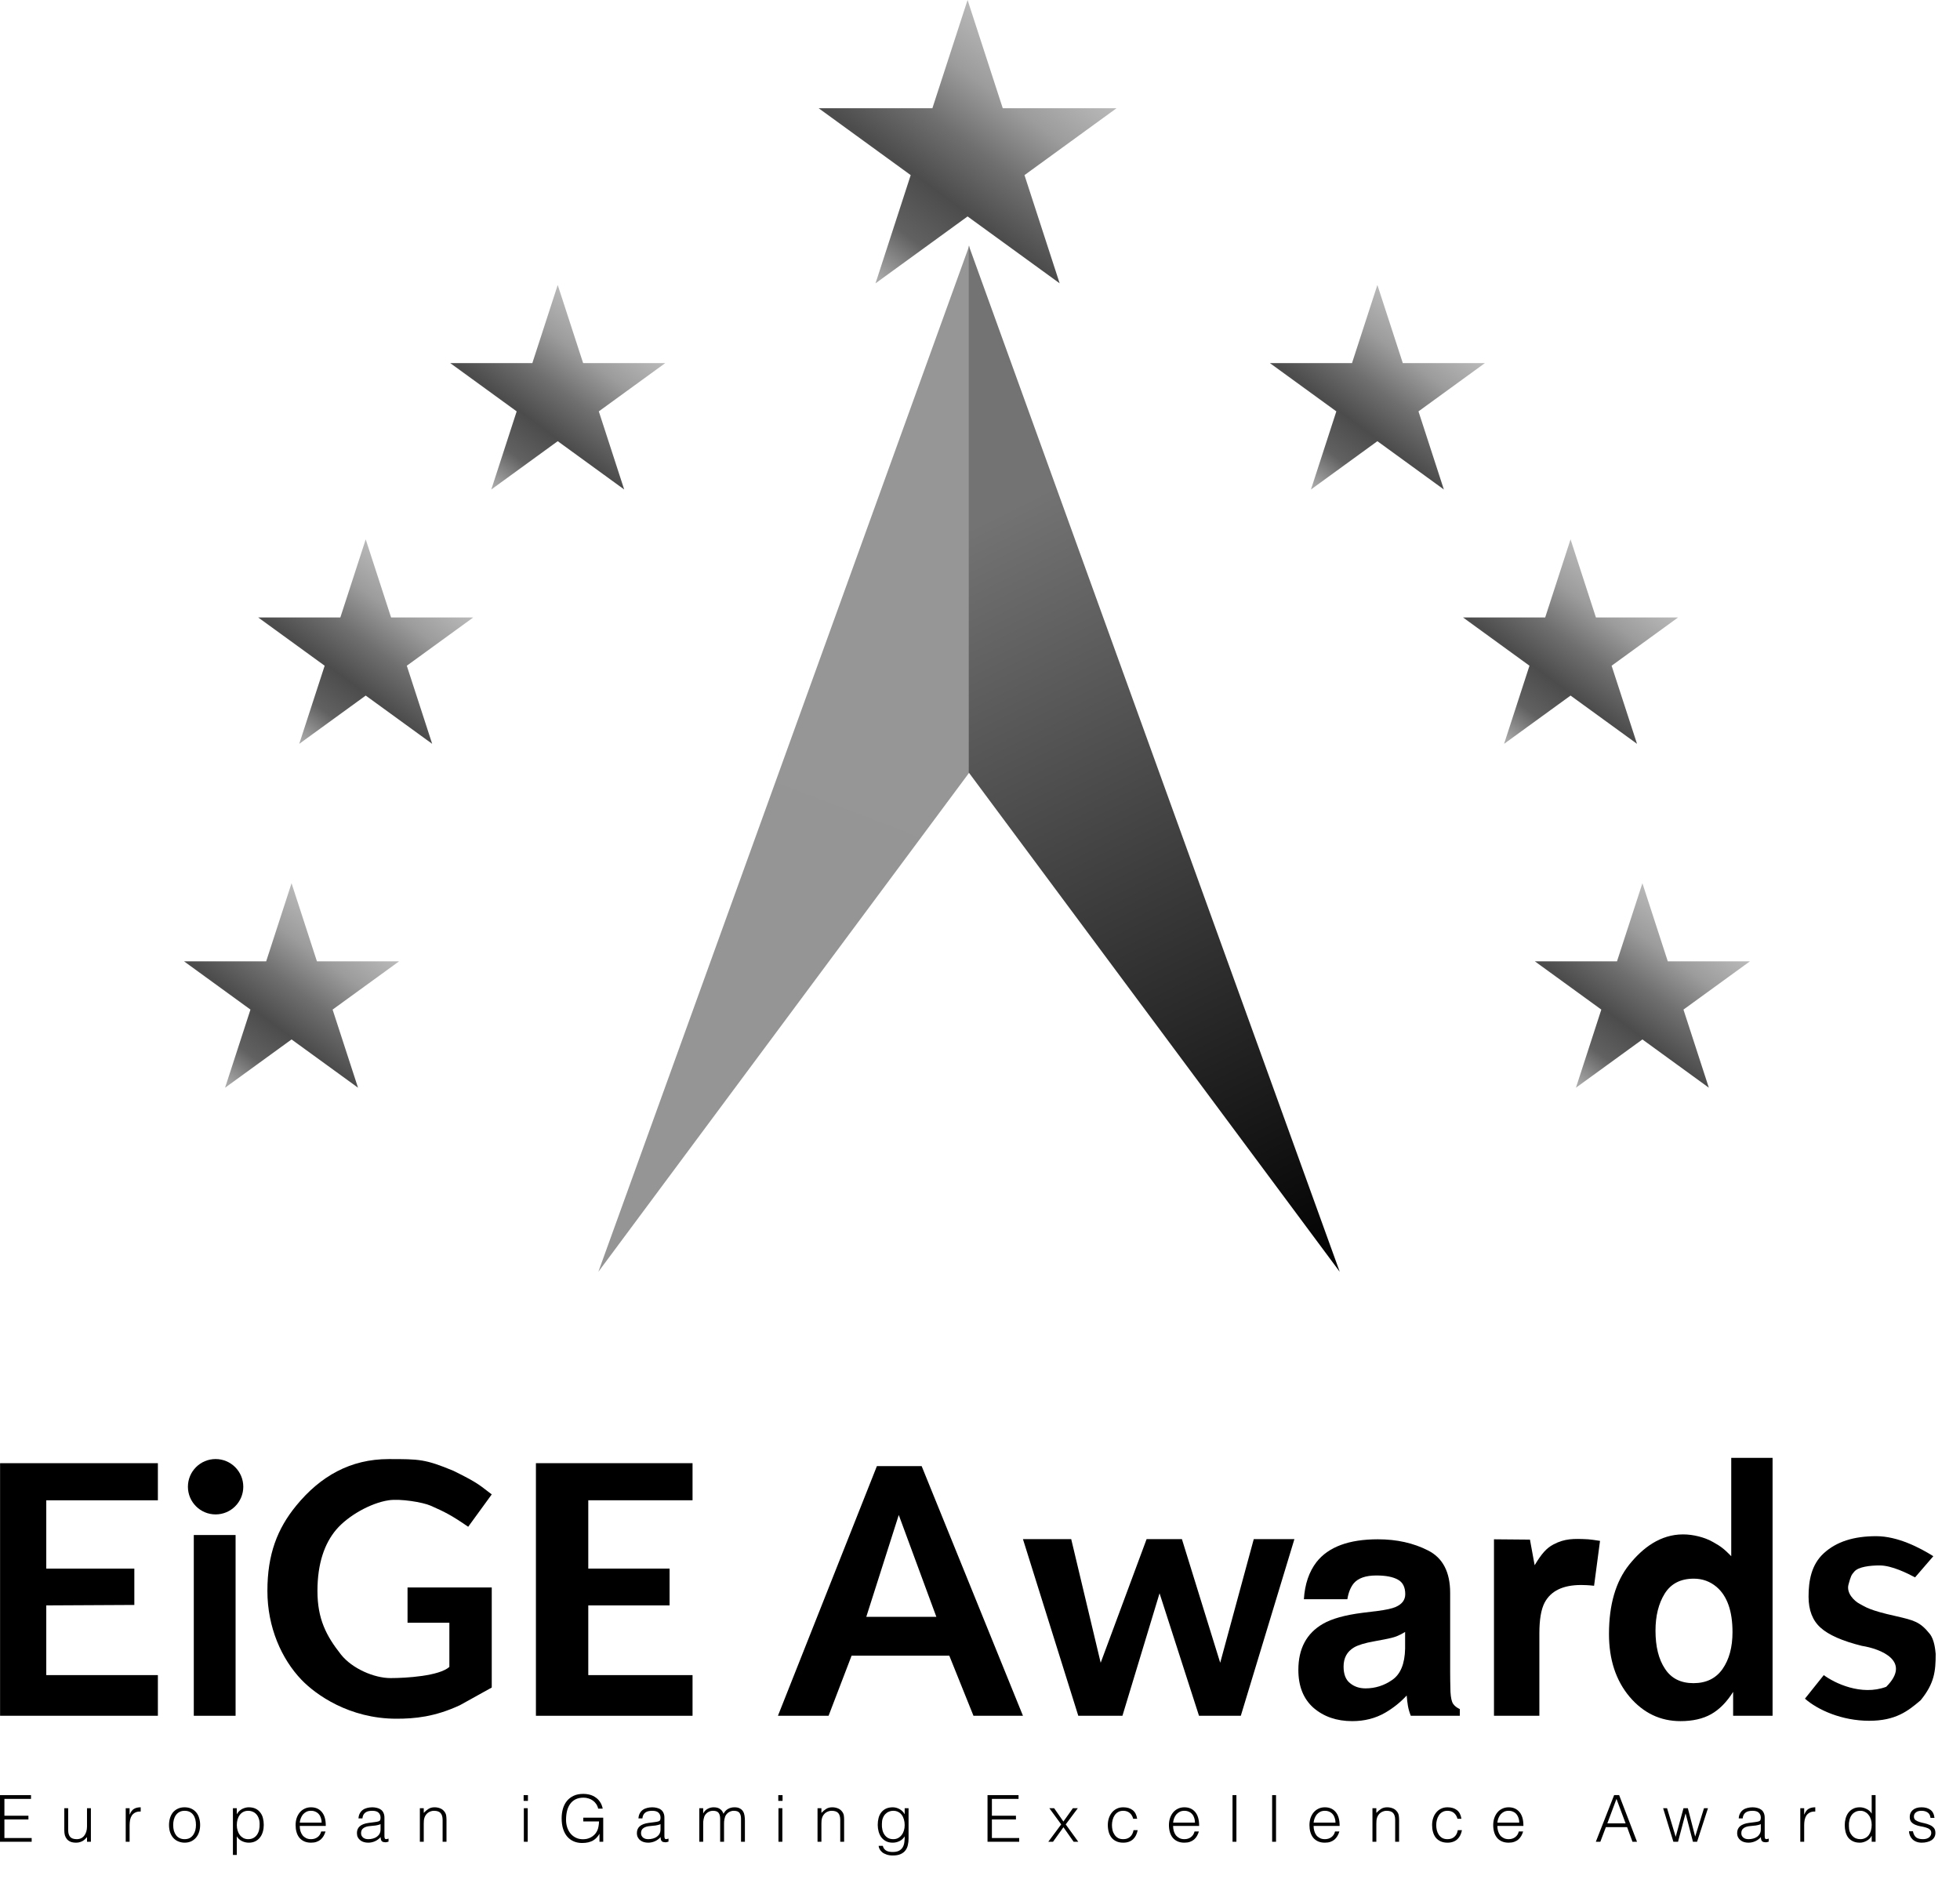 <svg width="56" height="54" viewBox="0 0 56 54" fill="none" xmlns="http://www.w3.org/2000/svg">
<path d="M27.645 0L28.65 3.092H31.902L29.271 5.004L30.276 8.096L27.645 6.185L25.015 8.096L26.02 5.004L23.389 3.092H26.64L27.645 0Z" fill="url(#paint0_linear_344_706)"/>
<path d="M15.935 8.143L16.661 10.375H19.008L17.109 11.755L17.834 13.987L15.935 12.607L14.037 13.987L14.762 11.755L12.863 10.375H15.21L15.935 8.143Z" fill="url(#paint1_linear_344_706)"/>
<path d="M39.354 8.143L40.08 10.375H42.427L40.528 11.755L41.253 13.987L39.354 12.607L37.456 13.987L38.181 11.755L36.282 10.375H38.629L39.354 8.143Z" fill="url(#paint2_linear_344_706)"/>
<path d="M44.873 15.412L45.598 17.644H47.945L46.046 19.023L46.772 21.255L44.873 19.876L42.974 21.255L43.699 19.023L41.801 17.644H44.148L44.873 15.412Z" fill="url(#paint3_linear_344_706)"/>
<path d="M10.449 15.412L11.174 17.644H13.521L11.623 19.023L12.348 21.255L10.449 19.876L8.55 21.255L9.276 19.023L7.377 17.644H9.724L10.449 15.412Z" fill="url(#paint4_linear_344_706)"/>
<path d="M8.33 25.238L9.055 27.47H11.402L9.503 28.849L10.229 31.081L8.33 29.702L6.431 31.081L7.156 28.849L5.258 27.47H7.605L8.33 25.238Z" fill="url(#paint5_linear_344_706)"/>
<path d="M46.926 25.238L47.651 27.47H49.998L48.099 28.849L48.824 31.081L46.926 29.702L45.027 31.081L45.752 28.849L43.853 27.47H46.2L46.926 25.238Z" fill="url(#paint6_linear_344_706)"/>
<path d="M17.096 36.341L27.695 7.016V22.074L17.096 36.341Z" fill="url(#paint7_linear_344_706)"/>
<path d="M38.278 36.341L27.679 7.016V22.074L38.278 36.341Z" fill="url(#paint8_linear_344_706)"/>
<path d="M3.838 45.861L1.322 45.874V47.866H4.511V49.028H0.002V41.81H4.511V42.87H1.322V44.822H3.838V45.861Z" fill="black"/>
<path d="M19.131 45.874H16.808V47.866H19.787V49.028H15.312V41.81H19.787V42.87H16.808V44.822H19.131V45.874Z" fill="black"/>
<path d="M13.142 48.725C12.418 49.062 11.845 49.112 11.325 49.112C9.979 49.112 9.02 48.423 8.616 48.002C8.043 47.405 7.64 46.497 7.64 45.461C7.64 44.414 7.923 43.684 8.464 43.023C9.154 42.181 10.012 41.693 11.105 41.693C11.981 41.693 12.149 41.693 12.957 42.029C13.714 42.399 13.73 42.467 14.05 42.702L13.377 43.627C12.889 43.291 12.698 43.198 12.3 43.023C12.078 42.926 11.442 42.82 11.105 42.87C10.59 42.947 9.945 43.312 9.608 43.707C9.275 44.099 9.07 44.672 9.07 45.461C9.07 46.257 9.317 46.74 9.743 47.279C10.063 47.682 10.694 47.951 11.156 47.951C11.61 47.951 12.549 47.892 12.839 47.632C12.839 46.875 12.839 46.858 12.839 46.37H11.644V45.361H14.05V48.221L13.142 48.725Z" fill="black"/>
<path d="M6.731 43.863V49.028H5.537V43.863H6.731Z" fill="black"/>
<path d="M27.123 47.311H24.331L23.674 49.027H22.227L25.054 41.894H26.333L29.227 49.027H27.813L27.123 47.311ZM26.753 46.201L25.679 43.29L24.751 46.201H26.753Z" fill="black"/>
<path d="M34.257 49.027L33.13 45.528L32.07 49.027H30.808L29.227 43.98H30.606L31.448 47.513L32.76 43.98H33.769L34.863 47.513L35.822 43.98H36.983L35.452 49.027H34.257Z" fill="black"/>
<path d="M37.615 44.635C37.956 44.202 38.54 43.985 39.368 43.985C39.908 43.985 40.387 44.092 40.805 44.306C41.224 44.519 41.433 44.923 41.433 45.516V47.776C41.433 47.932 41.436 48.122 41.442 48.345C41.452 48.514 41.477 48.628 41.519 48.688C41.561 48.749 41.625 48.798 41.709 48.837V49.027H40.308C40.269 48.928 40.242 48.834 40.227 48.747C40.212 48.66 40.2 48.56 40.191 48.449C40.013 48.642 39.808 48.806 39.576 48.941C39.299 49.101 38.986 49.181 38.636 49.181C38.191 49.181 37.822 49.054 37.529 48.801C37.24 48.545 37.096 48.184 37.096 47.717C37.096 47.111 37.329 46.673 37.796 46.402C38.052 46.254 38.429 46.149 38.926 46.086L39.364 46.032C39.602 46.001 39.772 45.964 39.875 45.919C40.058 45.84 40.15 45.718 40.15 45.553C40.15 45.351 40.079 45.212 39.938 45.137C39.799 45.059 39.594 45.019 39.323 45.019C39.019 45.019 38.804 45.095 38.677 45.245C38.587 45.357 38.527 45.507 38.496 45.697H37.254C37.281 45.266 37.401 44.913 37.615 44.635ZM38.573 48.096C38.694 48.196 38.841 48.245 39.016 48.245C39.293 48.245 39.548 48.164 39.78 48.002C40.015 47.839 40.137 47.542 40.146 47.111V46.633C40.064 46.684 39.981 46.726 39.897 46.759C39.816 46.789 39.703 46.818 39.558 46.845L39.269 46.899C38.998 46.947 38.804 47.006 38.686 47.075C38.487 47.193 38.388 47.375 38.388 47.622C38.388 47.842 38.45 48 38.573 48.096Z" fill="black"/>
<path d="M50.645 41.658V49.027H49.518V48.345C49.335 48.637 49.125 48.849 48.89 48.982C48.655 49.114 48.363 49.181 48.014 49.181C47.438 49.181 46.953 48.949 46.559 48.485C46.167 48.018 45.971 47.42 45.971 46.691C45.971 45.851 46.164 45.19 46.55 44.708C46.938 44.226 47.44 43.845 48.087 43.845C48.385 43.845 48.713 43.931 48.945 44.064C49.177 44.193 49.265 44.266 49.464 44.468V41.658H50.645ZM47.3 46.596C47.3 47.051 47.39 47.414 47.571 47.685C47.749 47.959 48.02 48.096 48.384 48.096C48.749 48.096 49.026 47.961 49.216 47.69C49.405 47.419 49.5 47.068 49.5 46.637C49.5 46.035 49.348 45.604 49.044 45.345C48.857 45.188 48.64 45.11 48.393 45.11C48.017 45.11 47.74 45.253 47.562 45.539C47.387 45.822 47.3 46.175 47.3 46.596Z" fill="black"/>
<path d="M45.175 45.291C44.657 45.291 44.309 45.459 44.131 45.797C44.032 45.986 43.982 46.279 43.982 46.673V49.027H42.685V43.985L43.713 43.994L43.847 44.726C44.046 44.397 44.182 44.238 44.386 44.131C44.705 43.963 44.958 43.963 45.374 43.985C45.496 43.997 45.496 43.997 45.715 44.03L45.545 45.313C45.464 45.304 45.392 45.298 45.328 45.295C45.265 45.292 45.214 45.291 45.175 45.291Z" fill="black"/>
<path d="M54.716 45.073C54.497 44.956 54.047 44.732 53.707 44.732C53.426 44.732 53.101 44.771 52.983 44.905C52.893 45.008 52.883 45.031 52.815 45.275C52.747 45.52 52.974 45.746 53.135 45.831C53.295 45.915 53.401 46.012 54.17 46.181C54.682 46.301 54.854 46.336 55.137 46.689C55.271 46.857 55.294 47.152 55.305 47.261C55.305 47.749 55.271 48.102 54.874 48.586C54.513 48.893 54.163 49.171 53.404 49.171C52.63 49.171 51.94 48.865 51.57 48.539L52.108 47.866C52.406 48.089 53.178 48.468 53.892 48.2C54.627 47.465 53.734 47.114 53.196 47.03C52.639 46.892 52.246 46.718 52.017 46.511C51.788 46.306 51.673 46.01 51.673 45.625C51.673 45.17 51.753 44.709 52.108 44.384C52.467 44.055 52.958 43.896 53.606 43.896C54.22 43.896 54.849 44.224 55.238 44.468L54.716 45.073Z" fill="black"/>
<path d="M0 52.628V51.295H0.886V51.403H0.126V51.884H0.812V51.991H0.126V52.521H0.905V52.628H0Z" fill="black"/>
<path d="M2.486 51.669H2.597V52.628H2.486V52.495C2.471 52.512 2.455 52.53 2.436 52.548C2.418 52.567 2.396 52.584 2.371 52.6C2.348 52.615 2.32 52.627 2.288 52.637C2.256 52.648 2.219 52.654 2.177 52.654C2.113 52.654 2.059 52.645 2.016 52.628C1.973 52.609 1.938 52.584 1.911 52.552C1.885 52.52 1.866 52.483 1.853 52.441C1.842 52.398 1.837 52.351 1.837 52.3V51.669H1.948V52.298C1.948 52.381 1.967 52.445 2.005 52.489C2.043 52.532 2.106 52.554 2.194 52.554C2.239 52.554 2.28 52.545 2.316 52.528C2.353 52.51 2.384 52.484 2.408 52.452C2.433 52.42 2.452 52.382 2.466 52.337C2.479 52.293 2.486 52.244 2.486 52.191V51.669Z" fill="black"/>
<path d="M3.703 52.628H3.592V51.669H3.703V51.849H3.707C3.738 51.772 3.777 51.719 3.825 51.69C3.875 51.659 3.94 51.643 4.02 51.643V51.764C3.957 51.762 3.905 51.772 3.864 51.793C3.824 51.814 3.791 51.843 3.766 51.878C3.743 51.914 3.726 51.957 3.716 52.006C3.708 52.054 3.703 52.105 3.703 52.158V52.628Z" fill="black"/>
<path d="M5.273 52.654C5.212 52.653 5.154 52.642 5.1 52.62C5.046 52.6 5 52.568 4.959 52.526C4.919 52.484 4.888 52.432 4.864 52.369C4.841 52.306 4.829 52.233 4.829 52.149C4.829 52.078 4.839 52.013 4.857 51.952C4.876 51.891 4.903 51.837 4.94 51.791C4.977 51.746 5.024 51.71 5.079 51.684C5.135 51.657 5.199 51.643 5.273 51.643C5.349 51.643 5.414 51.657 5.47 51.684C5.525 51.71 5.571 51.746 5.608 51.791C5.645 51.836 5.673 51.889 5.69 51.951C5.708 52.012 5.718 52.078 5.718 52.149C5.718 52.225 5.707 52.294 5.686 52.356C5.665 52.418 5.635 52.471 5.596 52.515C5.557 52.559 5.51 52.594 5.455 52.619C5.401 52.642 5.34 52.654 5.273 52.654ZM5.599 52.149C5.599 52.092 5.593 52.039 5.581 51.989C5.568 51.94 5.549 51.898 5.523 51.862C5.497 51.825 5.464 51.796 5.423 51.775C5.383 51.754 5.333 51.743 5.273 51.743C5.215 51.743 5.166 51.755 5.124 51.779C5.083 51.801 5.05 51.831 5.024 51.869C4.998 51.906 4.979 51.949 4.966 51.999C4.954 52.047 4.948 52.097 4.948 52.149C4.948 52.208 4.955 52.263 4.968 52.313C4.983 52.363 5.004 52.405 5.031 52.441C5.058 52.477 5.092 52.505 5.133 52.524C5.174 52.544 5.22 52.554 5.273 52.554C5.331 52.554 5.381 52.543 5.422 52.521C5.463 52.497 5.497 52.466 5.523 52.428C5.549 52.39 5.568 52.347 5.581 52.298C5.593 52.25 5.599 52.2 5.599 52.149Z" fill="black"/>
<path d="M6.766 52.152C6.766 52.207 6.774 52.258 6.789 52.308C6.803 52.356 6.824 52.398 6.852 52.435C6.88 52.471 6.914 52.5 6.953 52.522C6.994 52.543 7.04 52.554 7.09 52.554C7.147 52.554 7.196 52.543 7.238 52.521C7.282 52.497 7.317 52.466 7.344 52.426C7.371 52.387 7.391 52.341 7.403 52.289C7.415 52.236 7.42 52.179 7.418 52.119C7.418 52.059 7.409 52.005 7.392 51.96C7.376 51.913 7.353 51.873 7.323 51.841C7.294 51.809 7.259 51.785 7.22 51.769C7.18 51.752 7.137 51.743 7.09 51.743C7.038 51.743 6.992 51.754 6.951 51.775C6.911 51.796 6.877 51.825 6.85 51.862C6.823 51.898 6.802 51.941 6.787 51.991C6.773 52.041 6.766 52.094 6.766 52.152ZM6.766 53.005H6.655V51.669H6.766V51.838H6.77C6.786 51.807 6.806 51.779 6.831 51.754C6.857 51.73 6.885 51.709 6.914 51.693C6.945 51.677 6.977 51.665 7.009 51.656C7.041 51.648 7.072 51.643 7.103 51.643C7.181 51.643 7.247 51.656 7.301 51.682C7.356 51.708 7.4 51.744 7.434 51.79C7.47 51.834 7.496 51.887 7.512 51.949C7.528 52.01 7.536 52.076 7.536 52.147C7.536 52.213 7.528 52.278 7.51 52.339C7.493 52.401 7.467 52.455 7.431 52.502C7.396 52.548 7.352 52.585 7.298 52.613C7.245 52.64 7.182 52.654 7.109 52.654C7.041 52.654 6.976 52.639 6.913 52.609C6.851 52.579 6.802 52.533 6.766 52.474V53.005Z" fill="black"/>
<path d="M9.19 52.082C9.19 52.035 9.183 51.991 9.169 51.951C9.157 51.909 9.138 51.873 9.112 51.843C9.087 51.812 9.056 51.788 9.017 51.771C8.979 51.752 8.935 51.743 8.886 51.743C8.837 51.743 8.793 51.752 8.755 51.771C8.718 51.79 8.686 51.814 8.658 51.845C8.633 51.876 8.612 51.912 8.596 51.952C8.579 51.993 8.569 52.036 8.564 52.082H9.19ZM8.564 52.175C8.564 52.226 8.571 52.276 8.584 52.323C8.598 52.368 8.618 52.408 8.644 52.443C8.671 52.476 8.705 52.503 8.745 52.524C8.786 52.544 8.833 52.554 8.886 52.554C8.959 52.554 9.021 52.535 9.073 52.496C9.125 52.458 9.159 52.404 9.177 52.334H9.301C9.287 52.379 9.269 52.422 9.247 52.461C9.225 52.5 9.197 52.533 9.164 52.563C9.13 52.592 9.091 52.614 9.045 52.63C9 52.646 8.947 52.654 8.886 52.654C8.81 52.654 8.744 52.641 8.688 52.615C8.633 52.589 8.587 52.554 8.551 52.51C8.515 52.464 8.489 52.411 8.472 52.35C8.454 52.289 8.446 52.223 8.446 52.152C8.446 52.082 8.455 52.016 8.475 51.954C8.496 51.893 8.525 51.839 8.562 51.793C8.6 51.746 8.647 51.71 8.701 51.684C8.755 51.657 8.817 51.643 8.886 51.643C9.018 51.643 9.122 51.689 9.197 51.78C9.272 51.87 9.309 52.002 9.308 52.175H8.564Z" fill="black"/>
<path d="M10.873 52.124C10.826 52.144 10.779 52.157 10.731 52.163C10.682 52.17 10.634 52.175 10.586 52.178C10.501 52.184 10.434 52.203 10.386 52.236C10.339 52.268 10.316 52.316 10.316 52.382C10.316 52.411 10.322 52.437 10.333 52.459C10.345 52.48 10.361 52.498 10.379 52.513C10.399 52.527 10.421 52.537 10.446 52.545C10.472 52.551 10.497 52.554 10.523 52.554C10.568 52.554 10.611 52.548 10.653 52.537C10.695 52.526 10.732 52.51 10.764 52.487C10.797 52.464 10.824 52.435 10.844 52.4C10.863 52.364 10.873 52.323 10.873 52.274V52.124ZM10.686 52.069C10.707 52.067 10.732 52.063 10.76 52.058C10.79 52.053 10.814 52.046 10.832 52.038C10.851 52.029 10.862 52.015 10.866 51.995C10.871 51.974 10.873 51.955 10.873 51.938C10.873 51.881 10.855 51.835 10.818 51.799C10.782 51.762 10.721 51.743 10.634 51.743C10.596 51.743 10.561 51.747 10.529 51.754C10.497 51.761 10.468 51.772 10.444 51.79C10.42 51.806 10.401 51.828 10.384 51.856C10.37 51.883 10.36 51.918 10.355 51.96H10.242C10.246 51.903 10.259 51.855 10.281 51.816C10.303 51.775 10.332 51.742 10.366 51.717C10.402 51.691 10.443 51.673 10.488 51.662C10.535 51.65 10.584 51.643 10.636 51.643C10.684 51.643 10.729 51.649 10.771 51.66C10.815 51.67 10.851 51.687 10.882 51.71C10.915 51.732 10.939 51.762 10.956 51.801C10.975 51.839 10.984 51.886 10.984 51.941V52.463C10.984 52.506 10.992 52.534 11.006 52.547C11.022 52.558 11.054 52.554 11.101 52.537V52.624C11.092 52.627 11.079 52.63 11.062 52.635C11.046 52.64 11.03 52.643 11.014 52.643C10.996 52.643 10.98 52.641 10.964 52.637C10.945 52.635 10.931 52.629 10.919 52.62C10.908 52.611 10.899 52.6 10.892 52.587C10.886 52.574 10.881 52.559 10.879 52.545C10.876 52.529 10.875 52.512 10.875 52.495C10.828 52.547 10.774 52.586 10.714 52.613C10.653 52.64 10.588 52.654 10.518 52.654C10.476 52.654 10.435 52.648 10.396 52.637C10.357 52.626 10.323 52.609 10.294 52.585C10.264 52.562 10.241 52.533 10.223 52.5C10.206 52.466 10.198 52.425 10.198 52.378C10.198 52.215 10.309 52.119 10.533 52.089L10.686 52.069Z" fill="black"/>
<path d="M12.107 52.628H11.996V51.669H12.107V51.803C12.151 51.756 12.197 51.717 12.244 51.688C12.292 51.658 12.349 51.643 12.416 51.643C12.475 51.643 12.53 51.654 12.581 51.675C12.631 51.695 12.674 51.73 12.708 51.78C12.732 51.815 12.745 51.851 12.749 51.888C12.754 51.923 12.757 51.961 12.757 52.001V52.628H12.646V52.002C12.646 51.916 12.626 51.851 12.588 51.808C12.55 51.765 12.486 51.743 12.398 51.743C12.363 51.743 12.332 51.749 12.303 51.76C12.275 51.77 12.249 51.783 12.225 51.801C12.203 51.818 12.184 51.838 12.168 51.86C12.152 51.882 12.14 51.906 12.131 51.93C12.12 51.961 12.113 51.991 12.111 52.019C12.108 52.047 12.107 52.078 12.107 52.112V52.628Z" fill="black"/>
<path d="M14.967 52.628V51.669H15.078V52.628H14.967ZM14.961 51.46V51.295H15.084V51.46H14.961Z" fill="black"/>
<path d="M16.665 52.047V51.94H17.235V52.628H17.128V52.4C17.105 52.44 17.078 52.476 17.047 52.51C17.017 52.542 16.983 52.569 16.943 52.593C16.904 52.615 16.858 52.632 16.806 52.645C16.754 52.657 16.696 52.663 16.63 52.663C16.546 52.663 16.469 52.648 16.397 52.619C16.326 52.589 16.264 52.545 16.212 52.487C16.16 52.428 16.119 52.354 16.09 52.265C16.061 52.176 16.047 52.073 16.047 51.954C16.047 51.857 16.06 51.766 16.084 51.682C16.109 51.597 16.147 51.524 16.197 51.462C16.249 51.399 16.313 51.35 16.39 51.314C16.467 51.278 16.559 51.26 16.664 51.26C16.734 51.26 16.799 51.269 16.86 51.286C16.921 51.303 16.976 51.33 17.024 51.366C17.074 51.4 17.115 51.444 17.148 51.497C17.182 51.549 17.206 51.611 17.221 51.682H17.091C17.08 51.633 17.061 51.588 17.034 51.549C17.008 51.51 16.976 51.477 16.939 51.451C16.902 51.424 16.861 51.403 16.815 51.39C16.77 51.375 16.722 51.368 16.673 51.368C16.585 51.368 16.51 51.383 16.447 51.414C16.384 51.445 16.332 51.489 16.292 51.545C16.251 51.601 16.221 51.668 16.201 51.747C16.182 51.825 16.173 51.91 16.173 52.004C16.173 52.078 16.184 52.149 16.205 52.215C16.227 52.282 16.258 52.34 16.299 52.391C16.341 52.442 16.392 52.482 16.451 52.511C16.511 52.541 16.58 52.556 16.656 52.556C16.692 52.556 16.729 52.552 16.767 52.545C16.805 52.536 16.843 52.522 16.878 52.504C16.914 52.485 16.947 52.461 16.978 52.432C17.009 52.402 17.036 52.366 17.058 52.323C17.079 52.281 17.093 52.237 17.1 52.191C17.109 52.145 17.114 52.097 17.115 52.047H16.665Z" fill="black"/>
<path d="M18.872 52.124C18.825 52.144 18.778 52.157 18.73 52.163C18.681 52.17 18.633 52.175 18.585 52.178C18.5 52.184 18.433 52.203 18.385 52.236C18.338 52.268 18.315 52.316 18.315 52.382C18.315 52.411 18.321 52.437 18.332 52.459C18.344 52.48 18.359 52.498 18.378 52.513C18.398 52.527 18.42 52.537 18.445 52.545C18.471 52.551 18.496 52.554 18.522 52.554C18.567 52.554 18.61 52.548 18.652 52.537C18.694 52.526 18.731 52.51 18.763 52.487C18.796 52.464 18.823 52.435 18.843 52.4C18.862 52.364 18.872 52.323 18.872 52.274V52.124ZM18.685 52.069C18.706 52.067 18.731 52.063 18.759 52.058C18.789 52.053 18.813 52.046 18.831 52.038C18.85 52.029 18.861 52.015 18.865 51.995C18.87 51.974 18.872 51.955 18.872 51.938C18.872 51.881 18.854 51.835 18.817 51.799C18.781 51.762 18.72 51.743 18.633 51.743C18.595 51.743 18.56 51.747 18.528 51.754C18.496 51.761 18.467 51.772 18.443 51.79C18.419 51.806 18.399 51.828 18.384 51.856C18.369 51.883 18.359 51.918 18.354 51.96H18.241C18.245 51.903 18.258 51.855 18.28 51.816C18.302 51.775 18.33 51.742 18.365 51.717C18.401 51.691 18.442 51.673 18.487 51.662C18.534 51.65 18.583 51.643 18.635 51.643C18.683 51.643 18.728 51.649 18.77 51.66C18.814 51.67 18.851 51.687 18.881 51.71C18.913 51.732 18.938 51.762 18.955 51.801C18.974 51.839 18.983 51.886 18.983 51.941V52.463C18.983 52.506 18.991 52.534 19.005 52.547C19.021 52.558 19.053 52.554 19.1 52.537V52.624C19.091 52.627 19.078 52.63 19.061 52.635C19.045 52.64 19.029 52.643 19.013 52.643C18.995 52.643 18.979 52.641 18.963 52.637C18.944 52.635 18.929 52.629 18.918 52.62C18.907 52.611 18.898 52.6 18.891 52.587C18.884 52.574 18.88 52.559 18.878 52.545C18.875 52.529 18.874 52.512 18.874 52.495C18.827 52.547 18.773 52.586 18.713 52.613C18.652 52.64 18.587 52.654 18.517 52.654C18.475 52.654 18.434 52.648 18.395 52.637C18.356 52.626 18.322 52.609 18.293 52.585C18.263 52.562 18.24 52.533 18.223 52.5C18.205 52.466 18.197 52.425 18.197 52.378C18.197 52.215 18.308 52.119 18.532 52.089L18.685 52.069Z" fill="black"/>
<path d="M20.091 52.628H19.98V51.669H20.091V51.814H20.095C20.123 51.758 20.164 51.716 20.217 51.688C20.27 51.658 20.328 51.643 20.391 51.643C20.435 51.643 20.473 51.648 20.504 51.658C20.535 51.668 20.561 51.682 20.581 51.699C20.604 51.715 20.622 51.734 20.635 51.756C20.65 51.779 20.662 51.803 20.672 51.828C20.704 51.766 20.747 51.719 20.8 51.69C20.854 51.659 20.916 51.643 20.985 51.643C21.05 51.643 21.102 51.654 21.14 51.677C21.18 51.698 21.21 51.726 21.231 51.762C21.252 51.796 21.266 51.836 21.272 51.882C21.279 51.928 21.283 51.975 21.283 52.023V52.628H21.172V51.965C21.172 51.896 21.157 51.842 21.128 51.803C21.099 51.763 21.045 51.743 20.966 51.743C20.926 51.743 20.886 51.752 20.848 51.771C20.811 51.788 20.778 51.816 20.75 51.852C20.738 51.868 20.727 51.888 20.718 51.91C20.711 51.931 20.705 51.953 20.7 51.977C20.695 52 20.691 52.023 20.689 52.047C20.688 52.07 20.687 52.092 20.687 52.112V52.628H20.576V51.965C20.576 51.896 20.561 51.842 20.532 51.803C20.503 51.763 20.45 51.743 20.37 51.743C20.33 51.743 20.29 51.752 20.252 51.771C20.215 51.788 20.182 51.816 20.154 51.852C20.142 51.868 20.131 51.888 20.122 51.91C20.115 51.931 20.109 51.953 20.104 51.977C20.099 52 20.095 52.023 20.093 52.047C20.092 52.07 20.091 52.092 20.091 52.112V52.628Z" fill="black"/>
<path d="M22.242 52.628V51.669H22.353V52.628H22.242ZM22.237 51.46V51.295H22.359V51.46H22.237Z" fill="black"/>
<path d="M23.469 52.628H23.358V51.669H23.469V51.803C23.513 51.756 23.559 51.717 23.606 51.688C23.654 51.658 23.711 51.643 23.778 51.643C23.837 51.643 23.892 51.654 23.943 51.675C23.993 51.695 24.036 51.73 24.07 51.78C24.094 51.815 24.107 51.851 24.111 51.888C24.116 51.923 24.118 51.961 24.118 52.001V52.628H24.007V52.002C24.007 51.916 23.988 51.851 23.95 51.808C23.912 51.765 23.848 51.743 23.759 51.743C23.725 51.743 23.693 51.749 23.665 51.76C23.637 51.77 23.611 51.783 23.587 51.801C23.565 51.818 23.546 51.838 23.53 51.86C23.514 51.882 23.502 51.906 23.493 51.93C23.482 51.961 23.475 51.991 23.473 52.019C23.47 52.047 23.469 52.078 23.469 52.112V52.628Z" fill="black"/>
<path d="M25.848 52.152C25.848 52.094 25.841 52.041 25.826 51.991C25.812 51.941 25.792 51.898 25.765 51.862C25.738 51.825 25.704 51.796 25.663 51.775C25.622 51.754 25.576 51.743 25.524 51.743C25.477 51.743 25.434 51.752 25.395 51.769C25.355 51.785 25.321 51.809 25.291 51.841C25.262 51.873 25.238 51.913 25.221 51.96C25.205 52.005 25.197 52.059 25.197 52.119C25.194 52.179 25.199 52.236 25.212 52.289C25.224 52.341 25.244 52.387 25.271 52.426C25.298 52.466 25.332 52.497 25.375 52.521C25.416 52.543 25.466 52.554 25.524 52.554C25.575 52.554 25.62 52.543 25.66 52.522C25.7 52.5 25.734 52.471 25.761 52.435C25.79 52.398 25.811 52.356 25.826 52.308C25.841 52.258 25.848 52.207 25.848 52.152ZM25.848 51.669H25.959V52.535C25.959 52.6 25.953 52.661 25.939 52.719C25.927 52.778 25.904 52.83 25.87 52.874C25.837 52.919 25.791 52.954 25.733 52.98C25.675 53.007 25.601 53.02 25.51 53.02C25.439 53.02 25.379 53.011 25.328 52.992C25.278 52.975 25.236 52.953 25.204 52.926C25.172 52.899 25.147 52.868 25.13 52.835C25.114 52.803 25.105 52.773 25.104 52.745H25.223C25.231 52.78 25.245 52.809 25.263 52.831C25.282 52.855 25.303 52.873 25.328 52.885C25.354 52.899 25.383 52.908 25.413 52.913C25.444 52.918 25.476 52.92 25.51 52.92C25.585 52.92 25.645 52.907 25.691 52.882C25.737 52.856 25.771 52.822 25.795 52.78C25.818 52.738 25.833 52.69 25.839 52.637C25.846 52.584 25.849 52.53 25.848 52.474C25.812 52.533 25.763 52.579 25.7 52.609C25.639 52.639 25.574 52.654 25.506 52.654C25.433 52.654 25.369 52.64 25.315 52.613C25.262 52.585 25.218 52.548 25.182 52.502C25.147 52.455 25.122 52.401 25.104 52.339C25.087 52.278 25.078 52.213 25.078 52.147C25.078 52.076 25.086 52.01 25.102 51.949C25.118 51.887 25.144 51.834 25.178 51.79C25.214 51.744 25.259 51.708 25.313 51.682C25.368 51.656 25.434 51.643 25.511 51.643C25.542 51.643 25.574 51.648 25.606 51.656C25.638 51.665 25.669 51.677 25.698 51.693C25.729 51.709 25.757 51.73 25.782 51.754C25.808 51.779 25.828 51.807 25.845 51.838H25.848V51.669Z" fill="black"/>
<path d="M28.215 52.628V51.295H29.101V51.403H28.34V51.884H29.027V51.991H28.34V52.521H29.12V52.628H28.215Z" fill="black"/>
<path d="M30.384 52.213L30.086 52.628H29.951L30.32 52.132L29.981 51.669H30.118L30.383 52.05L30.654 51.669H30.795L30.449 52.132L30.808 52.628H30.675L30.384 52.213Z" fill="black"/>
<path d="M32.377 51.971C32.358 51.899 32.324 51.844 32.276 51.804C32.228 51.764 32.167 51.743 32.093 51.743C32.036 51.743 31.987 51.755 31.946 51.779C31.906 51.802 31.872 51.833 31.846 51.873C31.82 51.911 31.801 51.955 31.789 52.004C31.777 52.052 31.77 52.101 31.77 52.151C31.77 52.201 31.776 52.25 31.787 52.298C31.799 52.347 31.819 52.39 31.845 52.428C31.87 52.466 31.904 52.497 31.945 52.521C31.985 52.543 32.035 52.554 32.093 52.554C32.175 52.554 32.241 52.531 32.291 52.485C32.341 52.44 32.373 52.377 32.387 52.297H32.505C32.495 52.35 32.479 52.398 32.457 52.443C32.436 52.486 32.408 52.524 32.374 52.556C32.34 52.587 32.3 52.611 32.254 52.628C32.207 52.645 32.153 52.654 32.093 52.654C32.016 52.654 31.95 52.641 31.895 52.615C31.839 52.589 31.793 52.554 31.758 52.51C31.722 52.464 31.695 52.41 31.678 52.349C31.661 52.287 31.652 52.221 31.652 52.151C31.652 52.084 31.661 52.02 31.68 51.96C31.7 51.898 31.728 51.844 31.765 51.797C31.802 51.75 31.848 51.713 31.902 51.686C31.957 51.657 32.021 51.643 32.093 51.643C32.204 51.643 32.293 51.67 32.361 51.723C32.43 51.776 32.473 51.859 32.49 51.971H32.377Z" fill="black"/>
<path d="M34.142 52.082C34.142 52.035 34.136 51.991 34.122 51.951C34.11 51.909 34.091 51.873 34.065 51.843C34.04 51.812 34.009 51.788 33.97 51.771C33.932 51.752 33.888 51.743 33.839 51.743C33.79 51.743 33.746 51.752 33.708 51.771C33.671 51.79 33.639 51.814 33.611 51.845C33.585 51.876 33.565 51.912 33.548 51.952C33.532 51.993 33.522 52.036 33.517 52.082H34.142ZM33.517 52.175C33.517 52.226 33.524 52.276 33.537 52.323C33.551 52.368 33.571 52.408 33.596 52.443C33.624 52.476 33.658 52.503 33.698 52.524C33.739 52.544 33.786 52.554 33.839 52.554C33.912 52.554 33.974 52.535 34.026 52.496C34.078 52.458 34.112 52.404 34.13 52.334H34.254C34.24 52.379 34.222 52.422 34.2 52.461C34.178 52.5 34.15 52.533 34.117 52.563C34.083 52.592 34.044 52.614 33.998 52.63C33.953 52.646 33.899 52.654 33.839 52.654C33.763 52.654 33.697 52.641 33.641 52.615C33.585 52.589 33.54 52.554 33.504 52.51C33.468 52.464 33.442 52.411 33.424 52.35C33.407 52.289 33.398 52.223 33.398 52.152C33.398 52.082 33.408 52.016 33.428 51.954C33.449 51.893 33.478 51.839 33.515 51.793C33.553 51.746 33.6 51.71 33.654 51.684C33.708 51.657 33.77 51.643 33.839 51.643C33.971 51.643 34.075 51.689 34.15 51.78C34.225 51.87 34.262 52.002 34.261 52.175H33.517Z" fill="black"/>
<path d="M35.215 52.628V51.295H35.326V52.628H35.215Z" fill="black"/>
<path d="M36.347 52.628V51.295H36.458V52.628H36.347Z" fill="black"/>
<path d="M38.157 52.082C38.157 52.035 38.15 51.991 38.136 51.951C38.124 51.909 38.105 51.873 38.079 51.843C38.054 51.812 38.023 51.788 37.985 51.771C37.946 51.752 37.903 51.743 37.853 51.743C37.804 51.743 37.76 51.752 37.722 51.771C37.685 51.79 37.653 51.814 37.626 51.845C37.6 51.876 37.579 51.912 37.563 51.952C37.547 51.993 37.536 52.036 37.531 52.082H38.157ZM37.531 52.175C37.531 52.226 37.538 52.276 37.552 52.323C37.565 52.368 37.585 52.408 37.611 52.443C37.638 52.476 37.672 52.503 37.713 52.524C37.753 52.544 37.8 52.554 37.853 52.554C37.926 52.554 37.988 52.535 38.04 52.496C38.092 52.458 38.127 52.404 38.144 52.334H38.268C38.254 52.379 38.236 52.422 38.214 52.461C38.192 52.5 38.164 52.533 38.131 52.563C38.097 52.592 38.058 52.614 38.012 52.63C37.967 52.646 37.914 52.654 37.853 52.654C37.777 52.654 37.711 52.641 37.655 52.615C37.6 52.589 37.554 52.554 37.518 52.51C37.483 52.464 37.456 52.411 37.439 52.35C37.421 52.289 37.413 52.223 37.413 52.152C37.413 52.082 37.423 52.016 37.442 51.954C37.463 51.893 37.492 51.839 37.529 51.793C37.568 51.746 37.614 51.71 37.668 51.684C37.722 51.657 37.784 51.643 37.853 51.643C37.985 51.643 38.089 51.689 38.164 51.78C38.239 51.87 38.276 52.002 38.275 52.175H37.531Z" fill="black"/>
<path d="M39.324 52.628H39.213V51.669H39.324V51.803C39.368 51.756 39.414 51.717 39.461 51.688C39.509 51.658 39.566 51.643 39.633 51.643C39.692 51.643 39.747 51.654 39.798 51.675C39.848 51.695 39.891 51.73 39.925 51.78C39.949 51.815 39.962 51.851 39.966 51.888C39.971 51.923 39.974 51.961 39.974 52.001V52.628H39.862V52.002C39.862 51.916 39.843 51.851 39.805 51.808C39.767 51.765 39.703 51.743 39.614 51.743C39.58 51.743 39.548 51.749 39.52 51.76C39.492 51.77 39.466 51.783 39.442 51.801C39.42 51.818 39.401 51.838 39.385 51.86C39.369 51.882 39.357 51.906 39.348 51.93C39.337 51.961 39.33 51.991 39.328 52.019C39.325 52.047 39.324 52.078 39.324 52.112V52.628Z" fill="black"/>
<path d="M41.642 51.971C41.623 51.899 41.589 51.844 41.541 51.804C41.492 51.764 41.431 51.743 41.357 51.743C41.3 51.743 41.252 51.755 41.211 51.779C41.17 51.802 41.137 51.833 41.111 51.873C41.085 51.911 41.066 51.955 41.054 52.004C41.041 52.052 41.035 52.101 41.035 52.151C41.035 52.201 41.041 52.25 41.052 52.298C41.064 52.347 41.083 52.39 41.109 52.428C41.135 52.466 41.169 52.497 41.209 52.521C41.25 52.543 41.299 52.554 41.357 52.554C41.44 52.554 41.506 52.531 41.555 52.485C41.606 52.44 41.638 52.377 41.651 52.297H41.77C41.76 52.35 41.744 52.398 41.722 52.443C41.701 52.486 41.673 52.524 41.639 52.556C41.605 52.587 41.565 52.611 41.518 52.628C41.471 52.645 41.418 52.654 41.357 52.654C41.281 52.654 41.215 52.641 41.159 52.615C41.104 52.589 41.058 52.554 41.022 52.51C40.986 52.464 40.96 52.41 40.943 52.349C40.925 52.287 40.917 52.221 40.917 52.151C40.917 52.084 40.926 52.02 40.945 51.96C40.964 51.898 40.993 51.844 41.03 51.797C41.067 51.75 41.112 51.713 41.167 51.686C41.222 51.657 41.286 51.643 41.357 51.643C41.468 51.643 41.558 51.67 41.626 51.723C41.695 51.776 41.738 51.859 41.755 51.971H41.642Z" fill="black"/>
<path d="M43.407 52.082C43.407 52.035 43.401 51.991 43.387 51.951C43.374 51.909 43.355 51.873 43.33 51.843C43.305 51.812 43.273 51.788 43.235 51.771C43.197 51.752 43.153 51.743 43.104 51.743C43.054 51.743 43.011 51.752 42.972 51.771C42.935 51.79 42.903 51.814 42.876 51.845C42.85 51.876 42.829 51.912 42.813 51.952C42.797 51.993 42.787 52.036 42.782 52.082H43.407ZM42.782 52.175C42.782 52.226 42.788 52.276 42.802 52.323C42.816 52.368 42.835 52.408 42.861 52.443C42.888 52.476 42.922 52.503 42.963 52.524C43.004 52.544 43.051 52.554 43.104 52.554C43.176 52.554 43.239 52.535 43.291 52.496C43.343 52.458 43.377 52.404 43.394 52.334H43.518C43.505 52.379 43.487 52.422 43.465 52.461C43.442 52.5 43.415 52.533 43.381 52.563C43.348 52.592 43.309 52.614 43.263 52.63C43.217 52.646 43.164 52.654 43.104 52.654C43.027 52.654 42.961 52.641 42.906 52.615C42.85 52.589 42.804 52.554 42.769 52.51C42.733 52.464 42.706 52.411 42.689 52.35C42.672 52.289 42.663 52.223 42.663 52.152C42.663 52.082 42.673 52.016 42.693 51.954C42.714 51.893 42.743 51.839 42.78 51.793C42.818 51.746 42.864 51.71 42.919 51.684C42.973 51.657 43.035 51.643 43.104 51.643C43.236 51.643 43.339 51.689 43.415 51.78C43.49 51.87 43.527 52.002 43.526 52.175H42.782Z" fill="black"/>
<path d="M45.595 52.628L46.118 51.295H46.261L46.772 52.628H46.642L46.489 52.21H45.882L45.724 52.628H45.595ZM45.924 52.102H46.446L46.185 51.403L45.924 52.102Z" fill="black"/>
<path d="M48.434 52.48L48.686 51.669H48.799L48.488 52.628H48.37L48.161 51.823H48.157L47.944 52.628H47.811L47.518 51.669H47.63L47.877 52.487L48.1 51.669H48.224L48.434 52.48Z" fill="black"/>
<path d="M50.309 52.124C50.262 52.144 50.214 52.157 50.166 52.163C50.118 52.17 50.07 52.175 50.022 52.178C49.937 52.184 49.87 52.203 49.822 52.236C49.775 52.268 49.752 52.316 49.752 52.382C49.752 52.411 49.757 52.437 49.768 52.459C49.781 52.48 49.796 52.498 49.815 52.513C49.834 52.527 49.856 52.537 49.881 52.545C49.907 52.551 49.933 52.554 49.959 52.554C50.003 52.554 50.047 52.548 50.089 52.537C50.13 52.526 50.167 52.51 50.2 52.487C50.233 52.464 50.259 52.435 50.279 52.4C50.299 52.364 50.309 52.323 50.309 52.274V52.124ZM50.122 52.069C50.143 52.067 50.167 52.063 50.196 52.058C50.225 52.053 50.249 52.046 50.268 52.038C50.286 52.029 50.298 52.015 50.301 51.995C50.306 51.974 50.309 51.955 50.309 51.938C50.309 51.881 50.29 51.835 50.253 51.799C50.217 51.762 50.156 51.743 50.07 51.743C50.032 51.743 49.997 51.747 49.965 51.754C49.932 51.761 49.904 51.772 49.879 51.79C49.856 51.806 49.836 51.828 49.82 51.856C49.805 51.883 49.795 51.918 49.791 51.96H49.678C49.681 51.903 49.694 51.855 49.717 51.816C49.739 51.775 49.767 51.742 49.802 51.717C49.837 51.691 49.878 51.673 49.924 51.662C49.971 51.65 50.02 51.643 50.072 51.643C50.12 51.643 50.165 51.649 50.207 51.66C50.25 51.67 50.287 51.687 50.318 51.71C50.35 51.732 50.375 51.762 50.392 51.801C50.41 51.839 50.42 51.886 50.42 51.941V52.463C50.42 52.506 50.427 52.534 50.442 52.547C50.458 52.558 50.489 52.554 50.536 52.537V52.624C50.528 52.627 50.515 52.63 50.498 52.635C50.481 52.64 50.465 52.643 50.449 52.643C50.432 52.643 50.415 52.641 50.399 52.637C50.381 52.635 50.366 52.629 50.355 52.62C50.344 52.611 50.335 52.6 50.327 52.587C50.321 52.574 50.317 52.559 50.314 52.545C50.312 52.529 50.311 52.512 50.311 52.495C50.264 52.547 50.21 52.586 50.15 52.613C50.089 52.64 50.024 52.654 49.953 52.654C49.911 52.654 49.871 52.648 49.831 52.637C49.793 52.626 49.759 52.609 49.73 52.585C49.7 52.562 49.676 52.533 49.659 52.5C49.642 52.466 49.633 52.425 49.633 52.378C49.633 52.215 49.745 52.119 49.968 52.089L50.122 52.069Z" fill="black"/>
<path d="M51.548 52.628H51.437V51.669H51.548V51.849H51.552C51.583 51.772 51.622 51.719 51.67 51.69C51.72 51.659 51.784 51.643 51.865 51.643V51.764C51.802 51.762 51.75 51.772 51.709 51.793C51.668 51.814 51.636 51.843 51.611 51.878C51.588 51.914 51.571 51.957 51.561 52.006C51.552 52.054 51.548 52.105 51.548 52.158V52.628Z" fill="black"/>
<path d="M53.477 52.145C53.477 52.091 53.47 52.039 53.455 51.991C53.44 51.942 53.419 51.899 53.39 51.864C53.363 51.827 53.329 51.798 53.289 51.777C53.249 51.754 53.204 51.743 53.154 51.743C53.096 51.743 53.045 51.755 53.004 51.779C52.962 51.801 52.927 51.831 52.9 51.871C52.873 51.91 52.853 51.957 52.841 52.01C52.828 52.062 52.823 52.118 52.826 52.178C52.826 52.239 52.834 52.292 52.85 52.339C52.867 52.385 52.891 52.424 52.92 52.456C52.95 52.488 52.984 52.513 53.024 52.53C53.063 52.546 53.107 52.554 53.154 52.554C53.205 52.554 53.252 52.543 53.292 52.522C53.333 52.502 53.367 52.473 53.394 52.437C53.421 52.4 53.441 52.357 53.455 52.308C53.47 52.257 53.477 52.203 53.477 52.145ZM53.477 51.295H53.588V52.628H53.477V52.459H53.474C53.458 52.492 53.437 52.52 53.411 52.545C53.386 52.568 53.358 52.588 53.327 52.604C53.298 52.62 53.267 52.632 53.235 52.641C53.203 52.65 53.171 52.654 53.141 52.654C53.063 52.654 52.997 52.641 52.943 52.615C52.888 52.589 52.843 52.554 52.807 52.51C52.773 52.464 52.748 52.41 52.731 52.349C52.715 52.287 52.707 52.221 52.707 52.151C52.707 52.084 52.716 52.02 52.733 51.958C52.751 51.896 52.776 51.843 52.811 51.797C52.847 51.75 52.891 51.713 52.944 51.686C52.999 51.657 53.062 51.643 53.135 51.643C53.203 51.643 53.268 51.659 53.329 51.69C53.392 51.719 53.441 51.764 53.477 51.823V51.295Z" fill="black"/>
<path d="M54.655 52.328C54.672 52.411 54.703 52.469 54.748 52.504C54.793 52.537 54.858 52.554 54.942 52.554C54.983 52.554 55.018 52.549 55.047 52.539C55.077 52.529 55.101 52.516 55.12 52.5C55.139 52.483 55.154 52.464 55.164 52.443C55.174 52.422 55.179 52.4 55.179 52.376C55.179 52.329 55.163 52.295 55.133 52.273C55.103 52.249 55.065 52.231 55.02 52.219C54.974 52.205 54.925 52.194 54.871 52.186C54.819 52.176 54.769 52.162 54.724 52.143C54.678 52.124 54.64 52.098 54.609 52.063C54.579 52.029 54.564 51.98 54.564 51.917C54.564 51.837 54.593 51.772 54.651 51.721C54.711 51.669 54.794 51.643 54.901 51.643C55.005 51.643 55.089 51.667 55.153 51.714C55.218 51.759 55.258 51.836 55.271 51.945H55.158C55.148 51.871 55.12 51.819 55.073 51.79C55.028 51.759 54.97 51.743 54.899 51.743C54.829 51.743 54.775 51.759 54.738 51.79C54.701 51.819 54.683 51.859 54.683 51.908C54.683 51.951 54.698 51.984 54.727 52.008C54.758 52.03 54.796 52.049 54.842 52.063C54.888 52.077 54.937 52.089 54.99 52.1C55.043 52.112 55.092 52.128 55.138 52.149C55.184 52.168 55.221 52.196 55.251 52.23C55.282 52.265 55.297 52.313 55.297 52.374C55.297 52.42 55.287 52.461 55.268 52.496C55.248 52.531 55.221 52.56 55.186 52.584C55.152 52.607 55.11 52.624 55.062 52.635C55.015 52.648 54.963 52.654 54.907 52.654C54.85 52.654 54.799 52.645 54.755 52.628C54.712 52.612 54.675 52.589 54.644 52.559C54.613 52.53 54.589 52.495 54.572 52.456C54.554 52.416 54.545 52.374 54.542 52.328H54.655Z" fill="black"/>
<circle cx="6.16" cy="42.483" r="0.791" fill="black"/>
<defs>
<linearGradient id="paint0_linear_344_706" x1="29.86" y1="1.562" x2="25.128" y2="7.948" gradientUnits="userSpaceOnUse">
<stop stop-color="#BABABA"/>
<stop offset="0.219" stop-color="#9C9C9C"/>
<stop offset="0.422" stop-color="#6F6F6F"/>
<stop offset="0.625" stop-color="#4C4C4C"/>
<stop offset="0.818" stop-color="#616161"/>
<stop offset="1" stop-color="#A8A8A8"/>
</linearGradient>
<linearGradient id="paint1_linear_344_706" x1="17.534" y1="9.27" x2="14.118" y2="13.88" gradientUnits="userSpaceOnUse">
<stop stop-color="#BABABA"/>
<stop offset="0.219" stop-color="#9C9C9C"/>
<stop offset="0.422" stop-color="#6F6F6F"/>
<stop offset="0.625" stop-color="#4C4C4C"/>
<stop offset="0.818" stop-color="#616161"/>
<stop offset="1" stop-color="#A8A8A8"/>
</linearGradient>
<linearGradient id="paint2_linear_344_706" x1="40.953" y1="9.27" x2="37.537" y2="13.88" gradientUnits="userSpaceOnUse">
<stop stop-color="#BABABA"/>
<stop offset="0.219" stop-color="#9C9C9C"/>
<stop offset="0.422" stop-color="#6F6F6F"/>
<stop offset="0.625" stop-color="#4C4C4C"/>
<stop offset="0.818" stop-color="#616161"/>
<stop offset="1" stop-color="#A8A8A8"/>
</linearGradient>
<linearGradient id="paint3_linear_344_706" x1="46.471" y1="16.539" x2="43.056" y2="21.149" gradientUnits="userSpaceOnUse">
<stop stop-color="#BABABA"/>
<stop offset="0.219" stop-color="#9C9C9C"/>
<stop offset="0.422" stop-color="#6F6F6F"/>
<stop offset="0.625" stop-color="#4C4C4C"/>
<stop offset="0.818" stop-color="#616161"/>
<stop offset="1" stop-color="#A8A8A8"/>
</linearGradient>
<linearGradient id="paint4_linear_344_706" x1="12.047" y1="16.539" x2="8.632" y2="21.149" gradientUnits="userSpaceOnUse">
<stop stop-color="#BABABA"/>
<stop offset="0.219" stop-color="#9C9C9C"/>
<stop offset="0.422" stop-color="#6F6F6F"/>
<stop offset="0.625" stop-color="#4C4C4C"/>
<stop offset="0.818" stop-color="#616161"/>
<stop offset="1" stop-color="#A8A8A8"/>
</linearGradient>
<linearGradient id="paint5_linear_344_706" x1="9.928" y1="26.365" x2="6.513" y2="30.975" gradientUnits="userSpaceOnUse">
<stop stop-color="#BABABA"/>
<stop offset="0.219" stop-color="#9C9C9C"/>
<stop offset="0.422" stop-color="#6F6F6F"/>
<stop offset="0.625" stop-color="#4C4C4C"/>
<stop offset="0.818" stop-color="#616161"/>
<stop offset="1" stop-color="#A8A8A8"/>
</linearGradient>
<linearGradient id="paint6_linear_344_706" x1="48.524" y1="26.365" x2="45.109" y2="30.975" gradientUnits="userSpaceOnUse">
<stop stop-color="#BABABA"/>
<stop offset="0.219" stop-color="#9C9C9C"/>
<stop offset="0.422" stop-color="#6F6F6F"/>
<stop offset="0.625" stop-color="#4C4C4C"/>
<stop offset="0.818" stop-color="#616161"/>
<stop offset="1" stop-color="#A8A8A8"/>
</linearGradient>
<linearGradient id="paint7_linear_344_706" x1="27.678" y1="8.53" x2="17.079" y2="36.341" gradientUnits="userSpaceOnUse">
<stop stop-color="#969696"/>
<stop offset="1" stop-color="#959595"/>
</linearGradient>
<linearGradient id="paint8_linear_344_706" x1="27.679" y1="15.109" x2="38.278" y2="36.341" gradientUnits="userSpaceOnUse">
<stop stop-color="#737373"/>
<stop offset="1"/>
</linearGradient>
</defs>
</svg>
